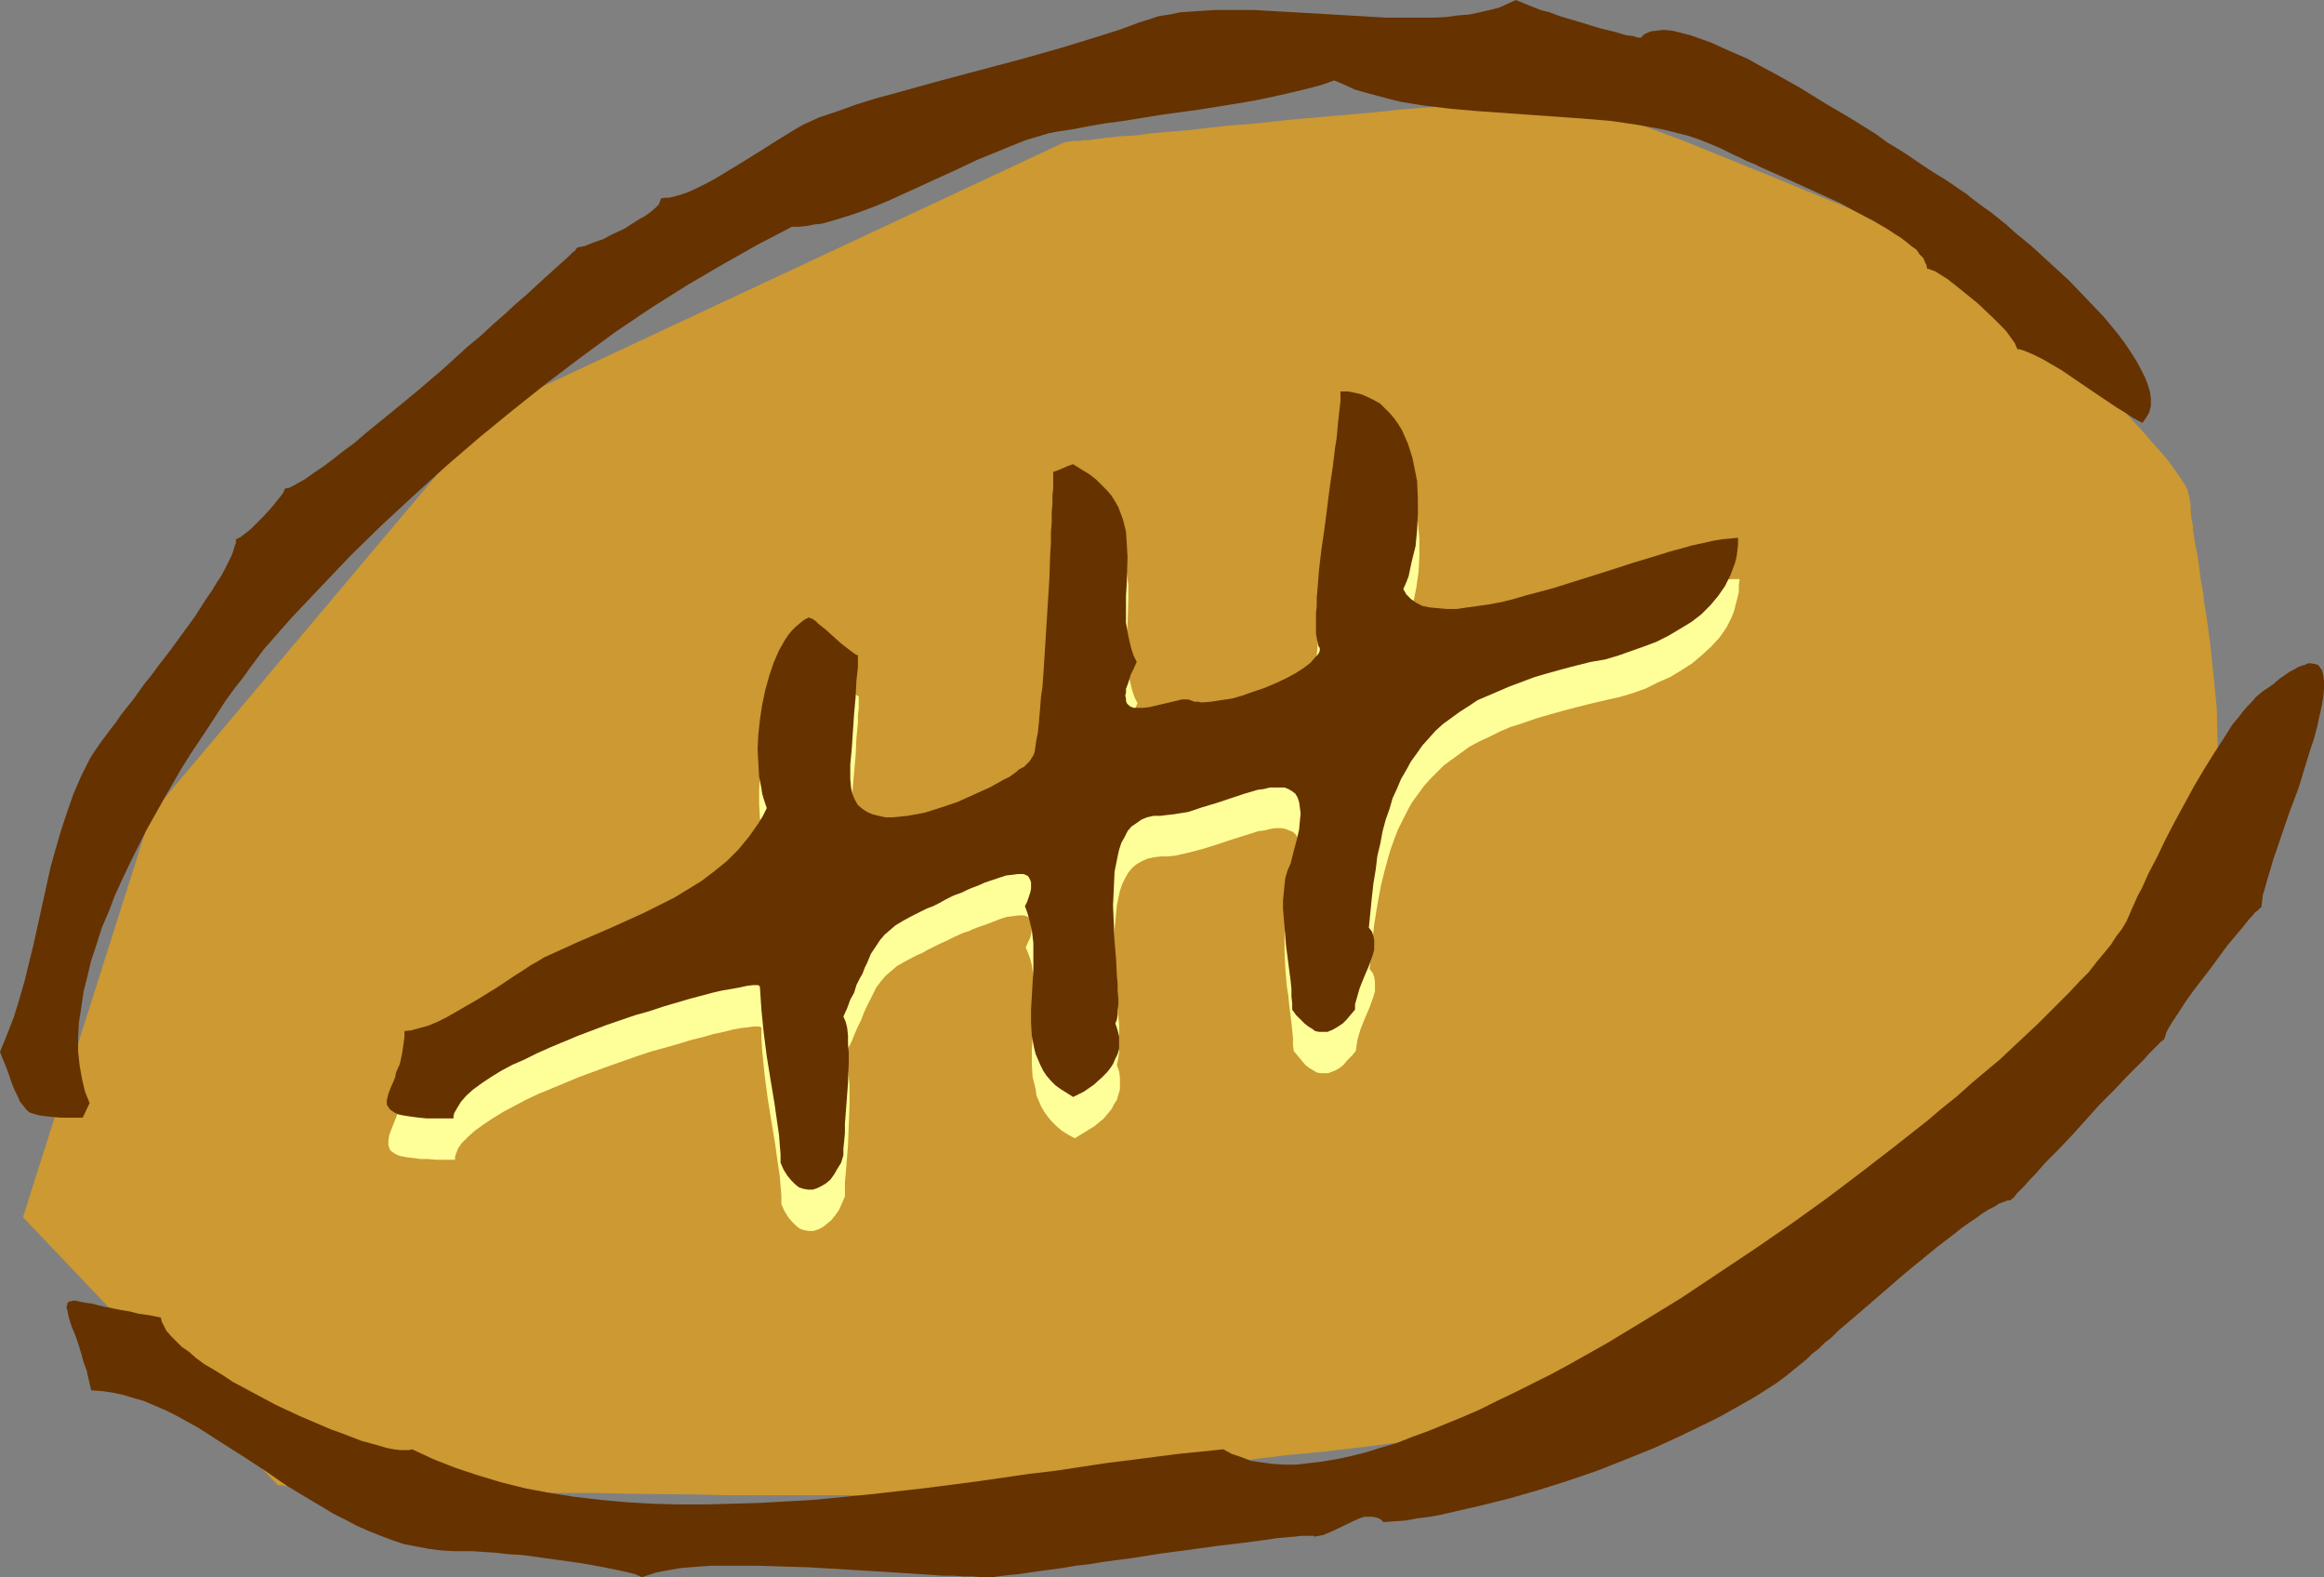 <?xml version="1.0" encoding="UTF-8" standalone="no"?>
<svg
   version="1.0"
   width="129.724mm"
   height="88.02mm"
   id="svg5"
   sodipodi:docname="Football - Ball 01.wmf"
   xmlns:inkscape="http://www.inkscape.org/namespaces/inkscape"
   xmlns:sodipodi="http://sodipodi.sourceforge.net/DTD/sodipodi-0.dtd"
   xmlns="http://www.w3.org/2000/svg"
   xmlns:svg="http://www.w3.org/2000/svg">
  <rect width="100%" height="100%" fill="#808080" stroke="none"/>
  <sodipodi:namedview
     id="namedview5"
     pagecolor="#ffffff"
     bordercolor="#000000"
     borderopacity="0.25"
     inkscape:showpageshadow="2"
     inkscape:pageopacity="0.0"
     inkscape:pagecheckerboard="0"
     inkscape:deskcolor="#d1d1d1"
     inkscape:document-units="mm" />
  <defs
     id="defs1">
    <pattern
       id="WMFhbasepattern"
       patternUnits="userSpaceOnUse"
       width="6"
       height="6"
       x="0"
       y="0" />
  </defs>
  <path
     style="fill:#cc9932;fill-opacity:1;fill-rule:evenodd;stroke:none"
     d="M 4.848,256.735 31.835,171.749 103.585,86.602 224.462,30.052 h 0.323 l 0.323,-0.162 h 0.485 l 0.646,-0.162 h 0.646 0.808 l 0.808,-0.162 h 1.131 l 1.131,-0.162 1.131,-0.162 1.293,-0.162 2.909,-0.323 3.232,-0.162 3.555,-0.485 3.717,-0.323 4.04,-0.323 4.04,-0.485 4.363,-0.485 4.525,-0.323 9.05,-0.969 9.373,-0.808 9.05,-0.808 4.363,-0.485 4.202,-0.323 4.202,-0.323 3.878,-0.485 3.717,-0.162 3.394,-0.323 2.909,-0.323 1.616,-0.162 h 1.131 l 1.293,-0.162 h 1.131 l 1.131,-0.162 h 0.97 0.808 l 0.646,-0.162 h 1.131 0.485 l 0.485,0.162 h 0.808 l 0.646,0.323 0.808,0.162 0.97,0.162 2.101,0.646 2.262,0.808 2.586,0.808 2.909,0.969 3.07,1.131 3.232,1.293 3.394,1.293 3.555,1.293 3.555,1.454 7.595,3.07 7.595,3.07 7.434,3.07 3.555,1.454 3.555,1.454 3.394,1.454 3.232,1.454 3.07,1.293 2.909,1.131 2.586,1.131 2.262,0.969 2.101,0.969 0.97,0.323 0.808,0.323 0.646,0.323 0.646,0.323 0.646,0.323 0.485,0.162 0.323,0.162 h 0.323 l 0.162,0.162 v 0 l 0.162,0.162 0.485,0.323 0.646,0.485 0.808,0.808 1.131,0.969 1.293,1.293 1.616,1.293 1.616,1.454 1.778,1.616 1.939,1.777 1.939,1.777 2.262,1.939 2.101,2.1 2.262,2.1 4.686,4.362 4.525,4.524 4.525,4.362 2.101,2.262 1.939,2.1 1.939,2.1 1.778,2.1 1.778,1.939 1.454,1.777 1.293,1.777 1.131,1.616 0.97,1.454 0.646,1.293 0.323,1.293 0.162,0.969 0.162,0.969 v 1.293 l 0.162,1.454 0.323,1.616 v 0.969 l 0.162,0.808 0.323,2.1 0.485,2.262 0.323,2.424 0.323,2.585 0.485,2.585 0.323,2.747 0.485,2.908 0.808,6.14 0.646,6.301 0.646,6.463 0.162,6.463 0.162,6.624 -0.162,3.231 -0.162,3.07 -0.323,3.231 -0.323,2.908 -0.485,2.908 -0.646,2.908 -0.808,2.585 -0.808,2.747 -1.131,2.424 -1.131,2.262 -0.646,1.131 -0.808,1.131 -0.808,1.293 -0.97,1.293 -1.131,1.293 -1.131,1.293 -1.131,1.454 -1.293,1.454 -2.747,3.07 -3.07,3.231 -3.232,3.231 -3.555,3.555 -3.717,3.555 -3.878,3.555 -4.04,3.716 -4.202,3.716 -8.565,7.594 -8.726,7.432 -8.888,7.432 -4.363,3.716 -4.202,3.555 -4.202,3.555 -4.04,3.231 -3.878,3.231 -3.717,3.231 -3.555,2.908 -3.232,2.747 -3.07,2.747 -1.454,1.131 -1.293,1.131 -1.293,1.293 -1.293,0.969 -1.131,0.969 -0.97,0.969 -0.97,0.969 -0.808,0.808 -0.808,0.808 -0.808,0.646 -0.646,0.646 -0.808,0.646 -0.97,0.646 -0.97,0.646 -1.293,0.485 -1.293,0.646 -1.293,0.646 -1.616,0.485 -1.616,0.485 -1.616,0.646 -1.778,0.485 -1.939,0.646 -3.878,0.969 -4.363,0.969 -4.525,0.808 -4.848,0.969 -5.01,0.808 -5.171,0.808 -5.333,0.808 -5.494,0.646 -10.989,1.454 -11.15,1.293 -5.494,0.485 -5.333,0.646 -5.333,0.646 -5.171,0.485 -5.01,0.485 -4.686,0.485 -4.525,0.485 -4.202,0.485 -4.04,0.485 -3.555,0.485 -1.778,0.162 -1.454,0.162 -1.454,0.323 -1.293,0.323 -1.293,0.162 -1.293,0.162 -0.97,0.162 -0.808,0.323 -0.97,0.162 -1.131,0.162 -1.293,0.323 -1.454,0.162 -1.616,0.162 -1.778,0.162 -1.778,0.162 -2.101,0.162 h -2.101 l -2.424,0.162 h -2.424 l -2.424,0.162 -2.747,0.162 h -2.747 -2.909 -2.909 l -6.141,0.162 h -20.038 -6.949 l -7.11,-0.162 -14.382,-0.162 -7.11,-0.162 h -6.949 l -6.949,-0.162 -6.626,-0.162 -6.302,-0.162 -6.141,-0.162 -2.909,-0.162 h -2.909 -2.747 l -2.586,-0.162 h -2.586 -2.262 l -2.424,-0.162 h -2.101 l -2.101,-0.162 H 68.195 66.579 L 64.963,313.446 H 63.509 62.216 61.246 60.277 l -0.646,-0.162 h -0.97 z"
     id="path1" />
  <path
     style="fill:#663200;fill-opacity:1;fill-rule:evenodd;stroke:none"
     d="m 167.094,47.825 h 1.454 l 1.616,-0.162 1.616,-0.323 1.616,-0.162 3.394,-0.969 3.555,-1.131 3.555,-1.293 3.555,-1.454 7.434,-3.393 7.434,-3.393 3.717,-1.777 3.555,-1.454 3.555,-1.454 3.232,-1.293 3.232,-0.969 1.616,-0.485 1.616,-0.323 3.232,-0.485 3.394,-0.646 3.717,-0.646 3.717,-0.485 7.918,-1.293 8.242,-1.131 8.08,-1.293 3.717,-0.646 3.878,-0.808 3.555,-0.808 3.394,-0.808 3.07,-0.808 2.747,-0.969 2.262,0.969 2.101,0.969 2.262,0.646 2.424,0.646 2.424,0.646 2.586,0.646 5.01,0.808 5.494,0.646 5.494,0.485 22.786,1.616 5.656,0.485 5.494,0.808 5.333,0.969 2.586,0.646 2.586,0.646 2.424,0.808 2.424,0.969 2.262,0.969 2.262,1.131 0.646,0.323 0.808,0.323 0.97,0.485 0.97,0.485 1.293,0.485 1.293,0.646 1.454,0.646 1.454,0.646 3.232,1.454 3.555,1.616 7.11,3.231 3.555,1.939 3.394,1.777 3.07,1.777 1.454,0.969 1.293,0.808 1.293,0.969 0.97,0.808 1.131,0.808 0.646,0.969 0.808,0.808 0.323,0.808 0.323,0.646 0.162,0.808 h 0.323 l 0.323,0.162 0.485,0.162 0.485,0.162 1.293,0.808 1.293,0.808 1.454,1.131 1.616,1.293 3.394,2.747 3.07,2.908 1.454,1.454 1.293,1.293 0.97,1.293 0.808,1.131 0.323,0.485 0.162,0.485 0.162,0.323 0.162,0.323 h 0.485 l 0.485,0.162 0.485,0.162 0.808,0.323 1.454,0.646 1.616,0.808 1.939,1.131 1.939,1.131 4.04,2.747 4.04,2.747 1.939,1.293 1.939,1.293 1.616,0.969 1.454,0.969 1.131,0.646 0.646,0.323 0.323,0.162 0.808,-1.131 0.646,-1.131 0.323,-1.293 v -1.454 l -0.162,-1.454 -0.485,-1.616 -0.646,-1.616 -0.808,-1.616 -0.97,-1.777 -1.131,-1.777 -1.293,-1.939 -1.454,-1.939 -1.454,-1.777 -1.616,-1.939 -3.555,-3.716 -3.717,-3.878 -3.878,-3.555 -3.878,-3.555 -3.717,-3.07 -1.778,-1.616 -1.616,-1.293 -1.616,-1.293 -1.616,-1.131 -1.293,-0.969 -1.293,-0.969 -0.97,-0.808 -0.97,-0.646 -0.97,-0.646 -1.131,-0.808 -1.454,-0.969 -1.616,-0.969 -1.778,-1.131 -1.939,-1.293 -2.101,-1.454 -2.262,-1.454 -2.424,-1.454 -2.424,-1.777 -5.171,-3.231 -5.494,-3.231 -5.494,-3.393 -5.494,-3.07 -2.747,-1.454 -2.586,-1.454 -2.586,-1.131 -2.586,-1.131 -2.424,-1.131 -2.262,-0.808 -2.262,-0.808 -1.939,-0.485 -1.939,-0.485 -1.778,-0.162 -1.454,0.162 -1.293,0.162 -1.131,0.485 -0.485,0.323 -0.323,0.485 h -0.323 -0.485 l -0.485,-0.162 -0.485,-0.162 -1.454,-0.162 -1.616,-0.485 -1.778,-0.485 -2.101,-0.485 -4.202,-1.293 -4.363,-1.293 -2.101,-0.808 -1.939,-0.485 -1.616,-0.646 -1.616,-0.646 -1.131,-0.485 -0.485,-0.162 L 319.806,0 l -1.778,0.808 -1.778,0.808 -1.939,0.485 -2.101,0.485 -2.262,0.485 -2.262,0.162 -2.262,0.323 -2.586,0.162 h -5.01 -5.494 L 286.84,3.393 281.345,3.07 270.033,2.424 264.377,2.1 h -5.333 -2.586 l -2.586,0.162 -2.424,0.162 -2.424,0.162 -2.262,0.485 -2.262,0.323 -1.939,0.646 -2.101,0.646 -3.878,1.454 -4.04,1.293 -4.202,1.293 -4.202,1.293 -8.565,2.424 -17.614,4.686 -8.726,2.424 -4.202,1.131 -4.202,1.293 -4.04,1.454 -3.878,1.293 -1.778,0.808 -1.778,0.808 -1.939,1.131 -2.101,1.293 -2.101,1.293 -2.262,1.454 -4.686,2.908 -4.525,2.747 -2.262,1.293 -2.262,1.131 -2.101,0.969 -1.939,0.646 -1.939,0.485 h -0.808 l -0.97,0.162 -0.162,0.485 -0.323,0.808 -0.808,0.808 -0.97,0.808 -1.131,0.808 -1.454,0.808 -2.747,1.777 -3.07,1.454 -1.454,0.808 -1.454,0.485 -1.293,0.485 -1.131,0.485 -0.808,0.162 -0.808,0.162 v 0 l -0.162,0.162 -0.162,0.162 -0.162,0.323 -0.485,0.323 -0.323,0.323 -0.97,0.969 -1.293,1.131 -1.616,1.454 -1.616,1.454 -1.939,1.777 -2.101,1.939 -2.262,1.939 -2.262,2.1 -2.586,2.262 -2.424,2.262 -2.747,2.262 -5.333,4.847 -5.494,4.686 -5.494,4.524 -2.586,2.1 -2.586,2.1 -2.424,2.1 -2.424,1.777 -2.262,1.777 -1.939,1.454 -1.939,1.293 -1.778,1.293 -1.454,0.808 -1.131,0.646 -0.646,0.323 -0.323,0.162 h -0.485 l -0.323,0.162 -0.162,0.323 -0.162,0.485 -0.485,0.646 -0.646,0.808 -0.646,0.808 -0.808,0.969 -1.616,1.777 -1.778,1.777 -0.808,0.808 -0.97,0.808 -0.646,0.485 -0.646,0.485 -0.646,0.323 -0.323,0.162 v 0.808 l -0.323,0.808 -0.323,1.131 -0.485,1.131 -0.646,1.293 -0.646,1.293 -0.808,1.454 -0.97,1.454 -0.97,1.616 -1.131,1.616 -2.262,3.555 -2.586,3.555 -2.586,3.555 -2.747,3.555 -1.293,1.777 -1.454,1.777 -2.424,3.393 -2.586,3.231 -0.97,1.454 -1.131,1.454 -0.97,1.293 -0.97,1.293 -0.808,1.131 -0.646,0.969 -0.646,0.969 -0.485,0.808 -1.778,3.555 -1.616,3.716 -1.293,3.716 -1.293,3.878 -1.131,3.878 -1.131,4.039 -1.778,8.079 -1.778,8.079 -1.939,7.917 -1.131,3.878 -1.131,3.716 -1.454,3.716 L 0,221.836 l 0.485,1.293 0.485,1.131 0.808,2.1 0.646,1.939 0.646,1.616 0.646,1.293 0.485,1.131 0.646,0.808 0.646,0.808 0.646,0.646 0.97,0.323 1.131,0.323 1.131,0.162 1.616,0.162 1.778,0.162 h 4.686 l 1.454,-3.07 -0.97,-2.424 -0.646,-2.747 -0.485,-2.747 -0.323,-2.908 v -3.07 l 0.162,-3.07 0.485,-3.07 0.485,-3.393 0.808,-3.231 0.808,-3.393 1.131,-3.393 1.131,-3.555 1.454,-3.393 1.293,-3.393 1.616,-3.555 1.616,-3.393 3.394,-6.786 3.717,-6.624 3.717,-6.463 1.939,-3.07 1.939,-2.908 1.939,-2.908 1.778,-2.747 1.778,-2.747 1.778,-2.424 1.778,-2.262 1.616,-2.262 1.454,-1.939 1.454,-1.939 5.818,-6.624 6.141,-6.463 6.302,-6.624 6.626,-6.463 6.626,-6.14 6.949,-6.301 6.949,-5.978 7.11,-5.817 7.11,-5.655 7.272,-5.493 7.272,-5.332 7.434,-5.009 7.434,-4.686 7.434,-4.362 7.434,-4.201 z"
     id="path2" />
  <path
     style="fill:#ffff99;fill-opacity:1;fill-rule:evenodd;stroke:none"
     d="m 244.985,180.636 h 1.293 l 1.616,-0.162 2.909,-0.646 3.07,-0.808 3.07,-0.969 2.909,-0.969 3.07,-0.969 2.586,-0.808 1.293,-0.162 1.293,-0.323 1.131,-0.162 h 0.97 l 0.97,0.162 0.808,0.323 0.808,0.323 0.646,0.646 0.485,0.808 0.323,0.808 0.323,1.131 v 1.454 1.616 l -0.323,1.777 -0.485,2.1 -0.485,2.424 -0.485,1.293 -0.323,1.293 -0.485,1.454 -0.485,1.454 -0.323,1.454 -0.162,1.777 v 1.616 1.939 l 0.162,3.716 0.323,3.878 0.323,1.939 0.162,1.939 0.485,3.716 0.162,1.616 0.162,1.616 v 1.454 l 0.162,1.293 0.808,0.969 0.808,0.969 0.808,0.969 0.808,0.646 0.808,0.485 0.808,0.485 0.808,0.162 h 0.808 0.808 l 0.808,-0.323 0.808,-0.323 0.808,-0.485 0.808,-0.646 0.808,-0.969 0.97,-0.969 0.808,-0.969 0.162,-1.131 0.162,-1.131 0.646,-2.262 0.97,-2.424 0.97,-2.262 0.808,-2.262 0.323,-1.131 v -0.969 -0.969 l -0.162,-1.131 -0.323,-0.808 -0.646,-0.808 0.323,-3.231 0.323,-3.231 0.323,-2.908 0.485,-3.07 0.485,-2.747 0.485,-2.585 0.646,-2.585 0.646,-2.424 0.646,-2.262 0.808,-2.262 0.808,-2.1 0.97,-1.939 0.97,-1.939 0.97,-1.777 1.293,-1.777 1.293,-1.777 1.293,-1.454 1.454,-1.454 1.454,-1.454 3.555,-2.585 1.778,-1.293 2.101,-1.131 2.101,-0.969 2.262,-1.131 2.262,-0.969 2.586,-0.808 2.747,-0.969 2.747,-0.808 2.909,-0.808 3.07,-0.808 3.232,-0.808 2.747,-0.646 2.909,-0.646 2.747,-0.808 2.747,-0.969 2.586,-1.293 2.586,-1.131 2.424,-1.454 2.262,-1.454 2.101,-1.777 1.939,-1.777 1.778,-1.939 1.454,-2.1 1.131,-2.262 0.485,-1.293 0.323,-1.293 0.323,-1.293 0.323,-1.293 v -1.293 l 0.162,-1.454 h -1.616 l -1.778,0.162 -1.939,0.485 -2.101,0.323 -2.262,0.646 -2.262,0.646 -2.586,0.646 -2.586,0.808 -5.171,1.616 -5.656,1.777 -11.15,3.555 -5.656,1.454 -2.586,0.646 -2.586,0.808 -2.586,0.485 -2.424,0.323 -2.262,0.323 -2.262,0.323 h -1.939 l -1.939,-0.162 -1.778,-0.162 -1.454,-0.485 -1.293,-0.485 -1.293,-0.808 -0.808,-0.969 -0.646,-1.293 0.485,-1.293 0.485,-1.454 0.808,-2.908 0.646,-3.231 0.485,-3.393 0.162,-3.393 v -3.555 l -0.323,-3.393 -0.646,-3.231 -0.323,-1.616 -0.485,-1.616 -0.485,-1.454 -0.646,-1.454 -0.646,-1.454 -0.808,-1.131 -0.808,-1.293 -0.97,-1.131 -0.97,-0.969 -0.97,-0.969 -1.131,-0.646 -1.293,-0.646 -1.293,-0.646 -1.454,-0.323 -1.616,-0.162 -1.454,-0.162 v 0.969 l -0.162,1.131 -0.162,1.293 v 1.454 l -0.323,1.454 -0.162,1.777 -0.162,1.777 -0.323,1.939 -0.485,4.039 -0.485,4.201 -1.293,9.048 -0.485,4.362 -0.485,4.201 -0.485,4.039 -0.162,1.777 v 1.777 l -0.162,1.616 v 1.616 1.293 1.293 l 0.162,0.969 0.162,0.808 0.162,0.808 0.323,0.485 v 0.485 l -0.162,0.485 -0.323,0.485 -0.323,0.646 -1.131,0.969 -1.454,1.131 -1.778,1.131 -1.939,1.131 -2.262,0.969 -2.262,0.969 -2.262,0.808 -2.424,0.808 -2.262,0.646 -2.262,0.323 -2.101,0.323 h -1.939 -0.808 l -0.808,-0.162 -0.646,-0.162 -0.646,-0.162 h -1.131 l -1.293,0.323 -2.747,0.485 -2.747,0.646 -1.293,0.323 h -1.131 -1.131 l -0.808,-0.485 -0.162,-0.162 -0.323,-0.323 -0.323,-0.485 v -0.485 -1.293 -0.808 l 0.323,-0.808 0.323,-1.131 0.485,-1.131 0.485,-1.131 0.646,-1.454 -0.646,-1.293 -0.485,-1.454 -0.323,-1.293 -0.323,-1.454 -0.485,-2.747 v -2.908 -2.747 l 0.162,-2.747 0.162,-5.493 v -2.747 l -0.323,-2.585 -0.162,-1.293 -0.485,-1.293 -0.323,-1.293 -0.646,-1.293 -0.646,-1.131 -0.808,-1.293 -0.97,-1.131 -0.97,-1.131 -1.293,-1.131 -1.454,-1.131 -1.454,-0.969 -1.778,-1.131 -0.485,0.162 -0.485,0.162 -1.131,0.485 -1.131,0.485 -0.485,0.162 -0.646,0.162 v 1.939 1.454 l -0.162,1.454 v 1.777 1.939 l -0.162,1.939 v 2.262 l -0.162,2.262 -0.162,2.424 -0.162,5.009 -0.646,10.341 -0.323,5.17 -0.323,4.847 -0.162,2.424 -0.162,2.262 -0.323,2.1 -0.162,1.939 -0.162,1.777 -0.162,1.616 -0.162,1.454 -0.323,1.293 -0.162,0.969 -0.162,0.808 -0.323,0.646 -0.162,0.162 -0.162,0.323 -0.323,0.485 -0.485,0.485 -0.646,0.485 -0.808,0.808 -1.131,0.646 -1.131,0.646 -1.293,0.808 -1.454,0.808 -1.454,0.808 -3.232,1.454 -3.394,1.454 -3.555,1.293 -3.555,1.131 -1.778,0.323 -1.616,0.323 -1.778,0.162 -1.616,0.162 -1.454,-0.162 -1.293,-0.162 -1.293,-0.323 -1.131,-0.485 -1.131,-0.646 -0.808,-0.969 -0.808,-0.969 -0.485,-1.293 -0.323,-1.454 v -1.616 -1.454 -1.616 l 0.162,-3.393 0.646,-7.271 0.162,-3.555 0.323,-3.393 v -1.616 l 0.162,-1.293 v -1.454 -1.131 l -0.323,-0.162 -0.485,-0.323 -0.646,-0.323 -0.485,-0.485 -1.616,-1.293 -1.616,-1.293 -1.616,-1.616 -0.646,-0.646 -0.808,-0.485 -0.646,-0.646 -0.485,-0.323 -0.485,-0.323 h -0.323 l -0.97,0.485 -0.97,0.646 -0.808,0.646 -0.808,0.969 -0.808,0.969 -0.808,0.969 -0.646,1.131 -0.646,1.131 -1.131,2.585 -0.97,2.908 -0.808,2.908 -0.646,3.07 -0.323,3.231 -0.323,3.07 -0.162,3.07 v 2.908 l 0.162,2.908 0.485,2.424 0.323,1.131 0.162,1.131 0.323,0.969 0.485,0.969 -0.97,1.616 -0.808,1.616 -2.101,2.747 -2.101,2.747 -2.424,2.262 -2.747,2.262 -2.747,2.1 -2.747,1.777 -3.07,1.777 -3.232,1.616 -3.232,1.616 -6.787,3.07 -6.949,3.07 -3.555,1.616 -3.717,1.777 -1.131,0.646 -1.454,0.808 -1.616,0.969 -1.778,1.131 -0.97,0.646 -0.97,0.646 -1.939,1.293 -2.101,1.293 -2.101,1.293 -4.202,2.585 -2.101,0.969 -2.101,0.969 -1.939,0.808 -1.778,0.646 -1.616,0.485 -1.454,0.162 -0.162,1.293 v 1.131 l -0.485,2.262 -0.485,2.1 -0.646,1.939 -0.323,0.808 -0.323,0.808 -0.646,1.616 -0.485,1.293 -0.162,1.131 v 0.646 0.323 l 0.162,0.485 0.162,0.485 0.323,0.323 0.485,0.323 0.485,0.323 0.808,0.323 0.808,0.162 0.97,0.162 1.293,0.162 1.293,0.162 h 1.454 l 1.778,0.162 h 1.939 2.101 v -0.646 l 0.162,-0.485 0.485,-1.293 0.808,-1.131 1.293,-1.293 1.454,-1.293 1.778,-1.293 1.939,-1.293 2.101,-1.293 2.424,-1.293 2.424,-1.293 2.747,-1.293 2.747,-1.131 5.818,-2.424 6.141,-2.262 5.979,-2.1 2.909,-0.969 2.909,-0.808 2.909,-0.808 2.586,-0.808 2.586,-0.646 2.262,-0.646 2.262,-0.485 1.939,-0.485 1.778,-0.323 1.454,-0.162 1.131,-0.162 h 0.485 0.323 0.323 l 0.323,0.162 h 0.162 v 0.162 2.262 l 0.162,2.585 0.485,4.847 0.646,5.009 0.808,5.009 0.808,4.847 0.323,2.424 0.646,4.362 0.162,2.1 0.162,1.777 v 1.939 l 0.646,1.454 0.808,1.293 0.808,0.969 0.808,0.808 0.808,0.646 0.97,0.323 0.97,0.162 h 0.97 l 0.97,-0.323 0.97,-0.485 0.808,-0.646 0.97,-0.808 0.808,-0.969 0.808,-1.131 0.646,-1.454 0.646,-1.454 v -1.454 -1.616 l 0.162,-1.777 0.162,-1.939 0.323,-4.039 0.162,-4.362 0.162,-4.362 v -1.939 -1.939 l -0.162,-1.777 -0.162,-1.616 -0.323,-1.454 -0.323,-0.969 0.646,-1.939 0.808,-1.616 0.646,-1.616 0.646,-1.454 0.646,-1.293 0.485,-1.293 0.485,-1.131 0.485,-0.969 0.97,-1.939 0.808,-1.616 0.97,-1.293 0.97,-1.131 1.131,-0.969 1.293,-1.131 1.454,-0.808 1.778,-0.969 0.97,-0.485 1.131,-0.485 1.131,-0.646 1.293,-0.646 1.293,-0.646 1.454,-0.646 1.616,-0.808 1.778,-0.808 0.97,-0.323 0.485,-0.162 0.646,-0.323 1.293,-0.485 1.454,-0.485 2.909,-1.131 1.454,-0.485 1.293,-0.162 1.293,-0.162 h 1.131 l 0.808,0.323 0.323,0.323 0.323,0.323 0.162,0.323 0.162,0.485 v 0.646 l -0.162,0.646 -0.162,0.808 -0.162,0.808 -0.485,0.969 -0.485,1.131 0.485,1.131 0.485,1.293 0.323,1.293 0.162,1.293 0.323,2.747 0.162,2.747 -0.162,2.747 -0.162,2.908 -0.323,5.655 v 2.747 l 0.162,2.747 0.646,2.585 0.162,1.293 0.485,1.131 0.485,1.131 0.646,1.131 0.808,1.131 0.808,0.969 0.97,0.969 1.131,0.969 1.293,0.808 1.454,0.808 2.101,-1.293 2.101,-1.293 1.939,-1.616 0.808,-0.969 0.808,-0.969 0.485,-0.969 0.646,-0.969 0.323,-1.131 0.323,-1.131 v -1.131 -1.293 l -0.162,-1.293 -0.485,-1.454 0.162,-0.646 0.162,-0.969 0.162,-1.131 v -1.293 -1.454 -1.454 -1.454 l -0.162,-1.616 -0.323,-3.555 -0.162,-3.716 -0.323,-3.716 -0.162,-3.878 0.162,-3.716 0.323,-3.393 0.162,-1.616 0.323,-1.616 0.323,-1.454 0.485,-1.454 0.646,-1.293 0.646,-1.131 0.808,-0.969 0.97,-0.808 1.131,-0.646 1.131,-0.485 1.454,-0.323 z"
     id="path3" />
  <path
     style="fill:#663200;fill-opacity:1;fill-rule:evenodd;stroke:none"
     d="m 244.824,172.072 1.293,-0.162 1.454,-0.162 3.07,-0.485 2.909,-0.969 3.232,-0.969 2.909,-0.969 2.909,-0.969 2.747,-0.808 1.293,-0.162 1.293,-0.323 h 0.97 1.131 0.97 l 0.808,0.323 0.808,0.485 0.646,0.485 0.485,0.808 0.323,0.969 0.162,1.131 0.162,1.293 -0.162,1.616 -0.162,1.777 -0.485,2.1 -0.646,2.424 -0.323,1.293 -0.323,1.293 -0.646,1.454 -0.485,1.616 -0.162,1.454 -0.162,1.616 -0.162,1.777 v 1.777 l 0.323,3.716 0.323,4.039 0.485,3.716 0.485,3.716 0.162,1.616 v 1.616 l 0.162,1.454 v 1.293 l 0.808,1.131 0.97,0.969 0.808,0.808 0.808,0.646 0.808,0.485 0.646,0.485 0.808,0.162 h 0.97 0.808 l 0.808,-0.323 0.646,-0.323 0.808,-0.485 0.97,-0.646 0.808,-0.808 0.808,-0.969 0.97,-1.131 v -1.131 l 0.323,-1.131 0.323,-1.131 0.323,-1.131 0.97,-2.424 0.97,-2.262 0.808,-2.262 0.323,-1.131 v -1.131 -0.969 l -0.162,-0.808 -0.323,-0.969 -0.646,-0.808 0.323,-3.231 0.323,-3.231 0.323,-2.908 0.485,-2.908 0.323,-2.747 0.646,-2.747 0.485,-2.585 0.646,-2.424 0.808,-2.262 0.646,-2.262 0.97,-2.1 0.808,-1.939 1.131,-1.939 0.97,-1.777 1.293,-1.777 1.131,-1.616 1.454,-1.616 1.293,-1.454 1.616,-1.454 1.778,-1.293 1.778,-1.293 1.778,-1.131 1.939,-1.293 2.262,-0.969 2.262,-0.969 2.262,-0.969 2.586,-0.969 2.586,-0.969 2.747,-0.808 2.909,-0.808 3.07,-0.808 3.232,-0.808 2.909,-0.485 2.747,-0.808 2.747,-0.969 2.747,-0.969 2.586,-0.969 2.586,-1.293 2.424,-1.454 2.424,-1.454 2.101,-1.616 1.939,-1.939 1.616,-1.939 1.454,-2.1 1.131,-2.262 0.485,-1.293 0.485,-1.293 0.323,-1.293 0.162,-1.131 0.162,-1.454 v -1.454 l -1.616,0.162 -1.778,0.162 -1.939,0.323 -2.101,0.485 -2.262,0.485 -2.262,0.646 -2.424,0.646 -2.586,0.808 -5.333,1.616 -5.494,1.777 -11.312,3.555 -5.494,1.454 -2.747,0.808 -2.586,0.646 -2.586,0.485 -2.262,0.323 -2.424,0.323 -2.101,0.323 h -2.101 l -1.778,-0.162 -1.778,-0.162 -1.616,-0.323 -1.293,-0.646 -1.131,-0.808 -0.97,-0.969 -0.646,-1.131 0.646,-1.454 0.485,-1.293 0.646,-3.07 0.808,-3.231 0.323,-3.393 0.162,-3.393 v -3.393 l -0.162,-3.555 -0.646,-3.231 -0.323,-1.616 -0.97,-3.07 -0.646,-1.454 -0.646,-1.454 -0.808,-1.293 -0.808,-1.131 -0.97,-1.131 -0.97,-0.969 -0.97,-0.969 -1.131,-0.646 -1.293,-0.646 -1.454,-0.646 -1.293,-0.323 -1.616,-0.323 h -1.616 v 0.969 1.131 l -0.162,1.293 -0.162,1.454 -0.162,1.454 -0.162,1.777 -0.162,1.777 -0.323,1.939 -0.485,4.039 -0.646,4.362 -1.131,8.886 -0.646,4.362 -0.485,4.201 -0.323,4.039 -0.162,1.777 v 1.777 l -0.162,1.616 v 2.908 1.293 l 0.162,0.969 0.162,0.808 0.162,0.808 0.323,0.485 v 0.485 l -0.162,0.485 -0.323,0.485 -0.485,0.485 -0.97,1.131 -1.454,1.131 -1.778,1.131 -2.101,1.131 -2.101,0.969 -2.262,0.969 -2.424,0.808 -2.262,0.808 -2.262,0.646 -2.262,0.323 -2.101,0.323 -1.939,0.162 -0.808,-0.162 h -0.808 l -0.808,-0.323 -0.485,-0.162 h -1.293 l -1.293,0.323 -2.747,0.646 -2.747,0.646 -1.293,0.162 h -1.131 -0.97 l -0.808,-0.323 -0.323,-0.323 -0.323,-0.323 -0.162,-0.485 v -0.485 l -0.162,-0.646 0.162,-0.646 v -0.808 l 0.323,-0.808 0.323,-0.969 0.323,-1.131 0.646,-1.293 0.646,-1.454 -0.646,-1.293 -0.485,-1.454 -0.323,-1.293 -0.323,-1.454 -0.485,-2.747 v -2.747 -2.908 l 0.162,-2.747 0.162,-5.493 -0.162,-2.747 -0.162,-2.585 -0.323,-1.293 -0.323,-1.293 -0.485,-1.293 -0.485,-1.293 -0.646,-1.131 -0.808,-1.293 -0.97,-1.131 -1.131,-1.131 -1.131,-1.131 -1.454,-1.131 -1.616,-0.969 -1.778,-1.131 -0.485,0.162 -0.485,0.162 -1.131,0.485 -1.131,0.485 -0.485,0.162 -0.485,0.162 v 2.1 1.293 l -0.162,1.616 v 1.616 l -0.162,1.939 v 2.1 l -0.162,2.1 v 2.262 l -0.162,2.424 -0.162,5.009 -0.646,10.341 -0.323,5.17 -0.323,5.009 -0.162,2.262 -0.323,2.262 -0.162,2.1 -0.162,1.939 -0.162,1.777 -0.162,1.616 -0.323,1.616 -0.162,1.131 -0.162,1.131 -0.162,0.646 -0.323,0.646 -0.162,0.162 -0.162,0.323 -0.323,0.485 -0.485,0.485 -0.646,0.646 -0.97,0.485 -0.97,0.808 -1.131,0.808 -1.293,0.646 -1.454,0.808 -1.454,0.808 -3.232,1.454 -3.555,1.616 -3.394,1.131 -3.555,1.131 -1.778,0.323 -1.778,0.323 -1.616,0.162 -1.616,0.162 h -1.454 l -1.454,-0.323 -1.293,-0.323 -1.131,-0.485 -0.97,-0.646 -0.97,-0.808 -0.646,-1.131 -0.485,-1.131 -0.323,-1.454 -0.162,-1.777 v -1.454 -1.616 l 0.323,-3.393 0.485,-7.271 0.323,-3.555 0.162,-3.393 0.162,-1.454 0.162,-1.454 v -1.293 -1.293 h -0.323 l -0.485,-0.323 -0.646,-0.485 -0.646,-0.485 -1.454,-1.131 -1.616,-1.454 -1.616,-1.454 -0.808,-0.646 -0.808,-0.646 -0.485,-0.485 -0.646,-0.485 -0.485,-0.162 -0.323,-0.162 -0.97,0.485 -0.808,0.646 -0.97,0.808 -0.808,0.808 -0.808,0.969 -0.646,0.969 -1.293,2.262 -1.131,2.585 -0.97,2.908 -0.808,2.908 -0.646,3.07 -0.485,3.231 -0.323,3.07 -0.162,3.07 0.162,2.908 0.162,2.908 0.485,2.424 0.162,1.131 0.323,1.131 0.323,0.969 0.323,0.969 -0.808,1.616 -0.97,1.616 -1.939,2.747 -2.262,2.747 -2.424,2.424 -2.586,2.1 -2.747,2.1 -2.909,1.777 -2.909,1.777 -3.232,1.616 -3.232,1.616 -6.787,3.07 -7.11,3.07 -3.555,1.616 -3.555,1.616 -1.293,0.808 -1.454,0.808 -1.454,0.969 -1.778,1.131 -0.97,0.646 -0.97,0.646 -1.939,1.293 -2.101,1.293 -2.101,1.293 -4.202,2.424 -2.262,1.293 -1.939,0.969 -1.939,0.808 -1.778,0.485 -1.778,0.485 -1.454,0.162 v 1.293 l -0.162,1.131 -0.323,2.262 -0.485,2.262 -0.808,1.777 -0.162,0.969 -0.323,0.808 -0.646,1.454 -0.485,1.293 -0.323,1.293 v 0.969 l 0.323,0.485 0.162,0.323 0.323,0.323 0.485,0.323 0.485,0.323 0.808,0.323 0.808,0.162 0.97,0.162 1.131,0.162 1.293,0.162 1.616,0.162 h 1.616 1.939 2.101 v -0.485 l 0.162,-0.646 0.646,-1.131 0.808,-1.293 1.131,-1.293 1.454,-1.293 1.778,-1.293 1.939,-1.293 2.101,-1.293 2.424,-1.293 2.586,-1.131 2.586,-1.293 2.909,-1.293 5.818,-2.424 5.979,-2.262 6.141,-2.1 2.909,-0.808 2.909,-0.969 2.747,-0.808 2.747,-0.808 2.424,-0.646 2.424,-0.646 2.101,-0.485 1.939,-0.323 1.778,-0.323 1.454,-0.323 1.293,-0.162 h 0.485 0.323 0.323 l 0.162,0.162 0.162,0.162 v 0 l 0.162,2.424 0.162,2.424 0.485,4.847 0.646,5.009 0.808,5.009 0.808,4.847 0.323,2.262 0.323,2.262 0.323,2.262 0.162,2.1 0.162,1.939 v 1.777 l 0.646,1.454 0.808,1.293 0.808,0.969 0.808,0.808 0.808,0.646 0.97,0.323 0.97,0.162 h 0.97 l 0.97,-0.323 0.97,-0.485 0.808,-0.485 0.97,-0.808 0.808,-1.131 0.646,-1.131 0.808,-1.293 0.485,-1.616 v -1.454 l 0.162,-1.454 0.162,-1.777 v -1.939 l 0.323,-4.201 0.323,-4.362 0.162,-4.362 v -1.939 l -0.162,-1.939 v -1.777 l -0.162,-1.616 -0.323,-1.293 -0.485,-1.131 0.808,-1.777 0.646,-1.777 0.808,-1.454 0.485,-1.616 0.646,-1.293 0.646,-1.131 0.485,-1.293 0.485,-0.969 0.808,-1.939 0.97,-1.454 0.97,-1.454 0.97,-1.131 1.131,-0.969 1.131,-0.969 1.616,-0.969 1.778,-0.969 0.97,-0.485 0.97,-0.485 1.293,-0.646 1.293,-0.485 1.293,-0.646 1.454,-0.808 1.616,-0.808 1.778,-0.646 0.97,-0.485 1.131,-0.485 1.293,-0.485 1.454,-0.646 2.909,-0.969 1.454,-0.485 1.293,-0.162 1.293,-0.162 h 1.131 l 0.808,0.323 0.323,0.323 0.162,0.323 0.162,0.323 0.162,0.485 v 0.646 0.646 l -0.162,0.808 -0.323,0.969 -0.323,0.969 -0.485,0.969 0.485,1.293 0.323,1.131 0.323,1.293 0.323,1.293 0.323,2.747 v 2.747 2.747 l -0.162,2.908 -0.323,5.655 v 2.747 l 0.162,2.747 0.485,2.585 0.323,1.293 0.485,1.131 0.485,1.131 0.646,1.293 0.646,0.969 0.97,1.131 0.97,0.969 1.131,0.808 1.293,0.808 1.293,0.808 2.262,-1.131 2.101,-1.454 1.778,-1.616 0.97,-0.969 0.646,-0.808 0.646,-0.969 0.485,-1.131 0.485,-0.969 0.323,-1.131 v -1.293 -1.293 l -0.323,-1.293 -0.485,-1.454 0.323,-0.808 0.162,-0.969 v -0.969 l 0.162,-1.293 v -1.293 l -0.162,-1.454 v -1.616 l -0.162,-1.616 -0.162,-3.555 -0.323,-3.716 -0.162,-3.716 -0.162,-3.878 0.162,-3.555 0.162,-3.555 0.323,-1.616 0.323,-1.616 0.323,-1.454 0.485,-1.454 0.646,-1.131 0.646,-1.293 0.808,-0.969 0.97,-0.646 1.131,-0.808 1.131,-0.485 1.454,-0.323 z"
     id="path4" />
  <path
     style="fill:#663200;fill-opacity:1;fill-rule:evenodd;stroke:none"
     d="m 277.305,324.11 0.808,-0.162 0.97,-0.162 1.939,-0.808 4.04,-1.939 1.778,-0.808 0.97,-0.323 h 0.97 0.808 l 0.808,0.162 0.808,0.323 0.646,0.646 2.262,-0.162 2.424,-0.162 2.586,-0.485 2.586,-0.323 2.586,-0.485 2.747,-0.646 5.656,-1.293 5.818,-1.454 6.141,-1.777 6.141,-1.939 6.141,-2.1 6.141,-2.424 5.979,-2.424 5.656,-2.585 5.656,-2.747 2.586,-1.293 2.586,-1.454 2.586,-1.454 2.262,-1.293 2.262,-1.454 2.262,-1.454 1.939,-1.454 1.778,-1.454 0.808,-0.646 0.808,-0.646 1.131,-0.969 0.97,-0.969 1.293,-0.969 1.293,-1.293 1.454,-1.131 1.454,-1.454 3.232,-2.747 3.394,-2.908 7.272,-6.301 3.555,-2.908 3.555,-2.908 3.394,-2.585 1.616,-1.293 1.616,-1.131 1.454,-0.969 1.293,-0.969 1.293,-0.808 1.293,-0.646 0.97,-0.646 0.97,-0.323 0.808,-0.323 h 0.646 v -0.162 l 0.323,-0.162 0.485,-0.485 0.485,-0.646 0.808,-0.808 0.808,-0.808 0.97,-1.131 1.131,-1.131 1.131,-1.293 1.131,-1.293 2.747,-2.747 2.909,-3.07 2.909,-3.231 2.909,-3.231 3.07,-3.07 2.586,-2.747 1.293,-1.293 1.293,-1.293 1.131,-1.131 0.97,-1.131 0.808,-0.808 0.808,-0.808 0.646,-0.646 0.485,-0.485 0.323,-0.162 0.162,-0.162 0.162,-0.323 0.162,-0.485 0.162,-0.646 0.323,-0.646 0.485,-0.808 0.485,-0.808 0.646,-0.969 0.646,-0.969 1.454,-2.262 1.616,-2.262 3.717,-4.847 1.778,-2.424 1.778,-2.424 1.778,-2.1 1.616,-1.939 0.646,-0.808 0.646,-0.808 0.646,-0.646 0.485,-0.646 0.485,-0.323 0.323,-0.323 0.323,-0.323 h 0.162 l 0.162,-1.131 0.162,-1.454 0.485,-1.616 0.485,-1.777 0.646,-2.1 0.646,-2.262 0.808,-2.262 0.808,-2.424 1.778,-5.17 1.939,-5.17 1.616,-5.332 0.808,-2.585 0.808,-2.424 0.646,-2.424 0.485,-2.262 0.485,-2.1 0.323,-1.939 0.162,-1.777 v -1.616 l -0.162,-1.293 -0.323,-1.131 -0.323,-0.323 -0.162,-0.323 -0.323,-0.323 -0.485,-0.162 -0.97,-0.162 h -0.646 l -0.646,0.323 -0.646,0.162 -0.808,0.323 -0.808,0.485 -0.97,0.485 -1.131,0.808 -0.97,0.646 -1.131,0.969 -1.293,0.969 -0.808,0.485 -0.808,0.646 -0.97,0.808 -0.808,0.969 -0.97,0.969 -0.97,1.131 -0.97,1.293 -1.131,1.293 -1.939,3.07 -2.101,3.231 -2.101,3.393 -2.101,3.555 -4.04,7.432 -1.939,3.716 -1.778,3.716 -1.778,3.393 -1.454,3.231 -0.808,1.454 -0.646,1.454 -0.646,1.454 -0.485,1.131 -0.646,1.454 -0.97,1.616 -1.131,1.454 -1.131,1.777 -1.454,1.777 -1.616,1.939 -1.616,2.1 -1.939,1.939 -2.101,2.262 -2.101,2.1 -2.262,2.262 -2.424,2.424 -2.586,2.424 -2.586,2.424 -2.747,2.585 -2.909,2.424 -3.07,2.585 -3.07,2.747 -3.232,2.585 -3.232,2.747 -6.787,5.332 -7.11,5.493 -7.272,5.493 -7.434,5.332 -7.757,5.332 -7.757,5.17 -7.757,5.17 -7.918,4.847 -7.757,4.686 -7.757,4.362 -3.878,2.1 -3.878,1.939 -3.878,1.939 -3.717,1.777 -3.555,1.777 -3.717,1.616 -3.555,1.454 -3.555,1.454 -3.555,1.293 -3.232,1.293 -3.394,0.969 -3.07,0.969 -3.232,0.808 -3.07,0.646 -2.909,0.485 -2.747,0.323 -2.747,0.323 h -2.586 l -2.424,-0.162 -2.424,-0.323 -2.101,-0.323 -2.101,-0.808 -1.939,-0.646 -1.778,-0.969 -4.686,0.485 -4.848,0.485 -5.01,0.646 -5.01,0.646 -5.171,0.646 -5.333,0.808 -5.333,0.808 -5.494,0.646 -11.15,1.616 -11.312,1.454 -11.474,1.293 -11.635,1.131 -5.656,0.323 -5.818,0.323 -5.656,0.162 -5.818,0.162 h -5.494 l -5.656,-0.162 -5.494,-0.323 -5.333,-0.485 -5.494,-0.646 -5.171,-0.808 -5.171,-0.969 -5.171,-1.293 -4.848,-1.454 -4.848,-1.616 -4.525,-1.777 -4.525,-2.1 -0.646,0.162 h -0.97 -0.97 l -1.293,-0.162 -1.616,-0.323 -1.616,-0.485 -1.778,-0.485 -1.778,-0.485 -2.101,-0.808 -2.101,-0.808 -2.262,-0.808 -2.262,-0.969 -4.525,-1.939 -4.848,-2.262 -4.525,-2.424 -4.525,-2.424 -1.939,-1.293 -2.101,-1.293 -1.939,-1.131 -1.778,-1.293 -1.454,-1.293 -1.616,-1.131 -1.131,-1.131 -1.131,-1.131 -0.97,-1.131 -0.485,-0.969 -0.485,-0.969 -0.162,-0.808 -2.424,-0.485 -2.262,-0.323 -1.939,-0.485 -1.939,-0.323 -1.616,-0.323 -1.616,-0.323 -1.454,-0.323 -1.131,-0.323 -1.131,-0.162 -0.97,-0.162 -0.808,-0.162 -0.646,-0.162 h -0.646 l -0.485,0.162 h -0.323 l -0.323,0.323 v 0.323 l -0.162,0.323 v 0.485 l 0.162,0.485 0.162,0.808 0.162,0.808 0.323,0.969 0.323,0.969 0.485,1.131 0.485,1.293 0.485,1.454 0.485,1.616 0.485,1.777 0.646,1.777 0.485,2.1 0.485,2.1 2.262,0.162 2.262,0.323 2.262,0.485 2.101,0.646 2.262,0.646 2.262,0.969 2.262,0.969 2.262,1.131 4.686,2.585 4.525,2.908 4.848,3.07 4.686,3.07 4.686,3.231 4.848,2.908 4.848,2.908 2.586,1.293 2.424,1.293 2.586,1.131 2.424,0.969 2.586,0.969 2.424,0.808 2.586,0.485 2.586,0.485 2.586,0.323 2.586,0.162 h 1.939 2.101 l 2.262,0.162 2.586,0.162 2.747,0.323 2.909,0.162 5.818,0.808 5.818,0.808 2.909,0.485 2.586,0.485 2.424,0.485 2.262,0.485 1.939,0.485 1.454,0.646 1.454,-0.485 1.454,-0.485 1.616,-0.323 1.778,-0.323 1.939,-0.323 1.939,-0.162 2.101,-0.162 2.262,-0.162 h 2.424 2.424 5.01 l 5.333,0.162 5.333,0.162 10.827,0.646 5.333,0.323 5.171,0.323 4.848,0.323 2.262,0.162 h 2.262 l 2.101,0.162 h 1.939 l 1.939,0.162 h 1.616 0.646 l 0.97,-0.162 1.293,-0.162 1.454,-0.162 1.778,-0.162 2.101,-0.323 2.262,-0.323 2.424,-0.323 2.424,-0.323 2.747,-0.485 2.909,-0.323 2.909,-0.485 6.141,-0.808 6.141,-0.969 6.141,-0.808 5.818,-0.808 2.747,-0.323 2.747,-0.323 2.424,-0.323 2.424,-0.323 2.101,-0.323 1.939,-0.162 1.778,-0.162 1.454,-0.162 h 1.131 0.808 0.485 0.162 z"
     id="path5" />
</svg>
